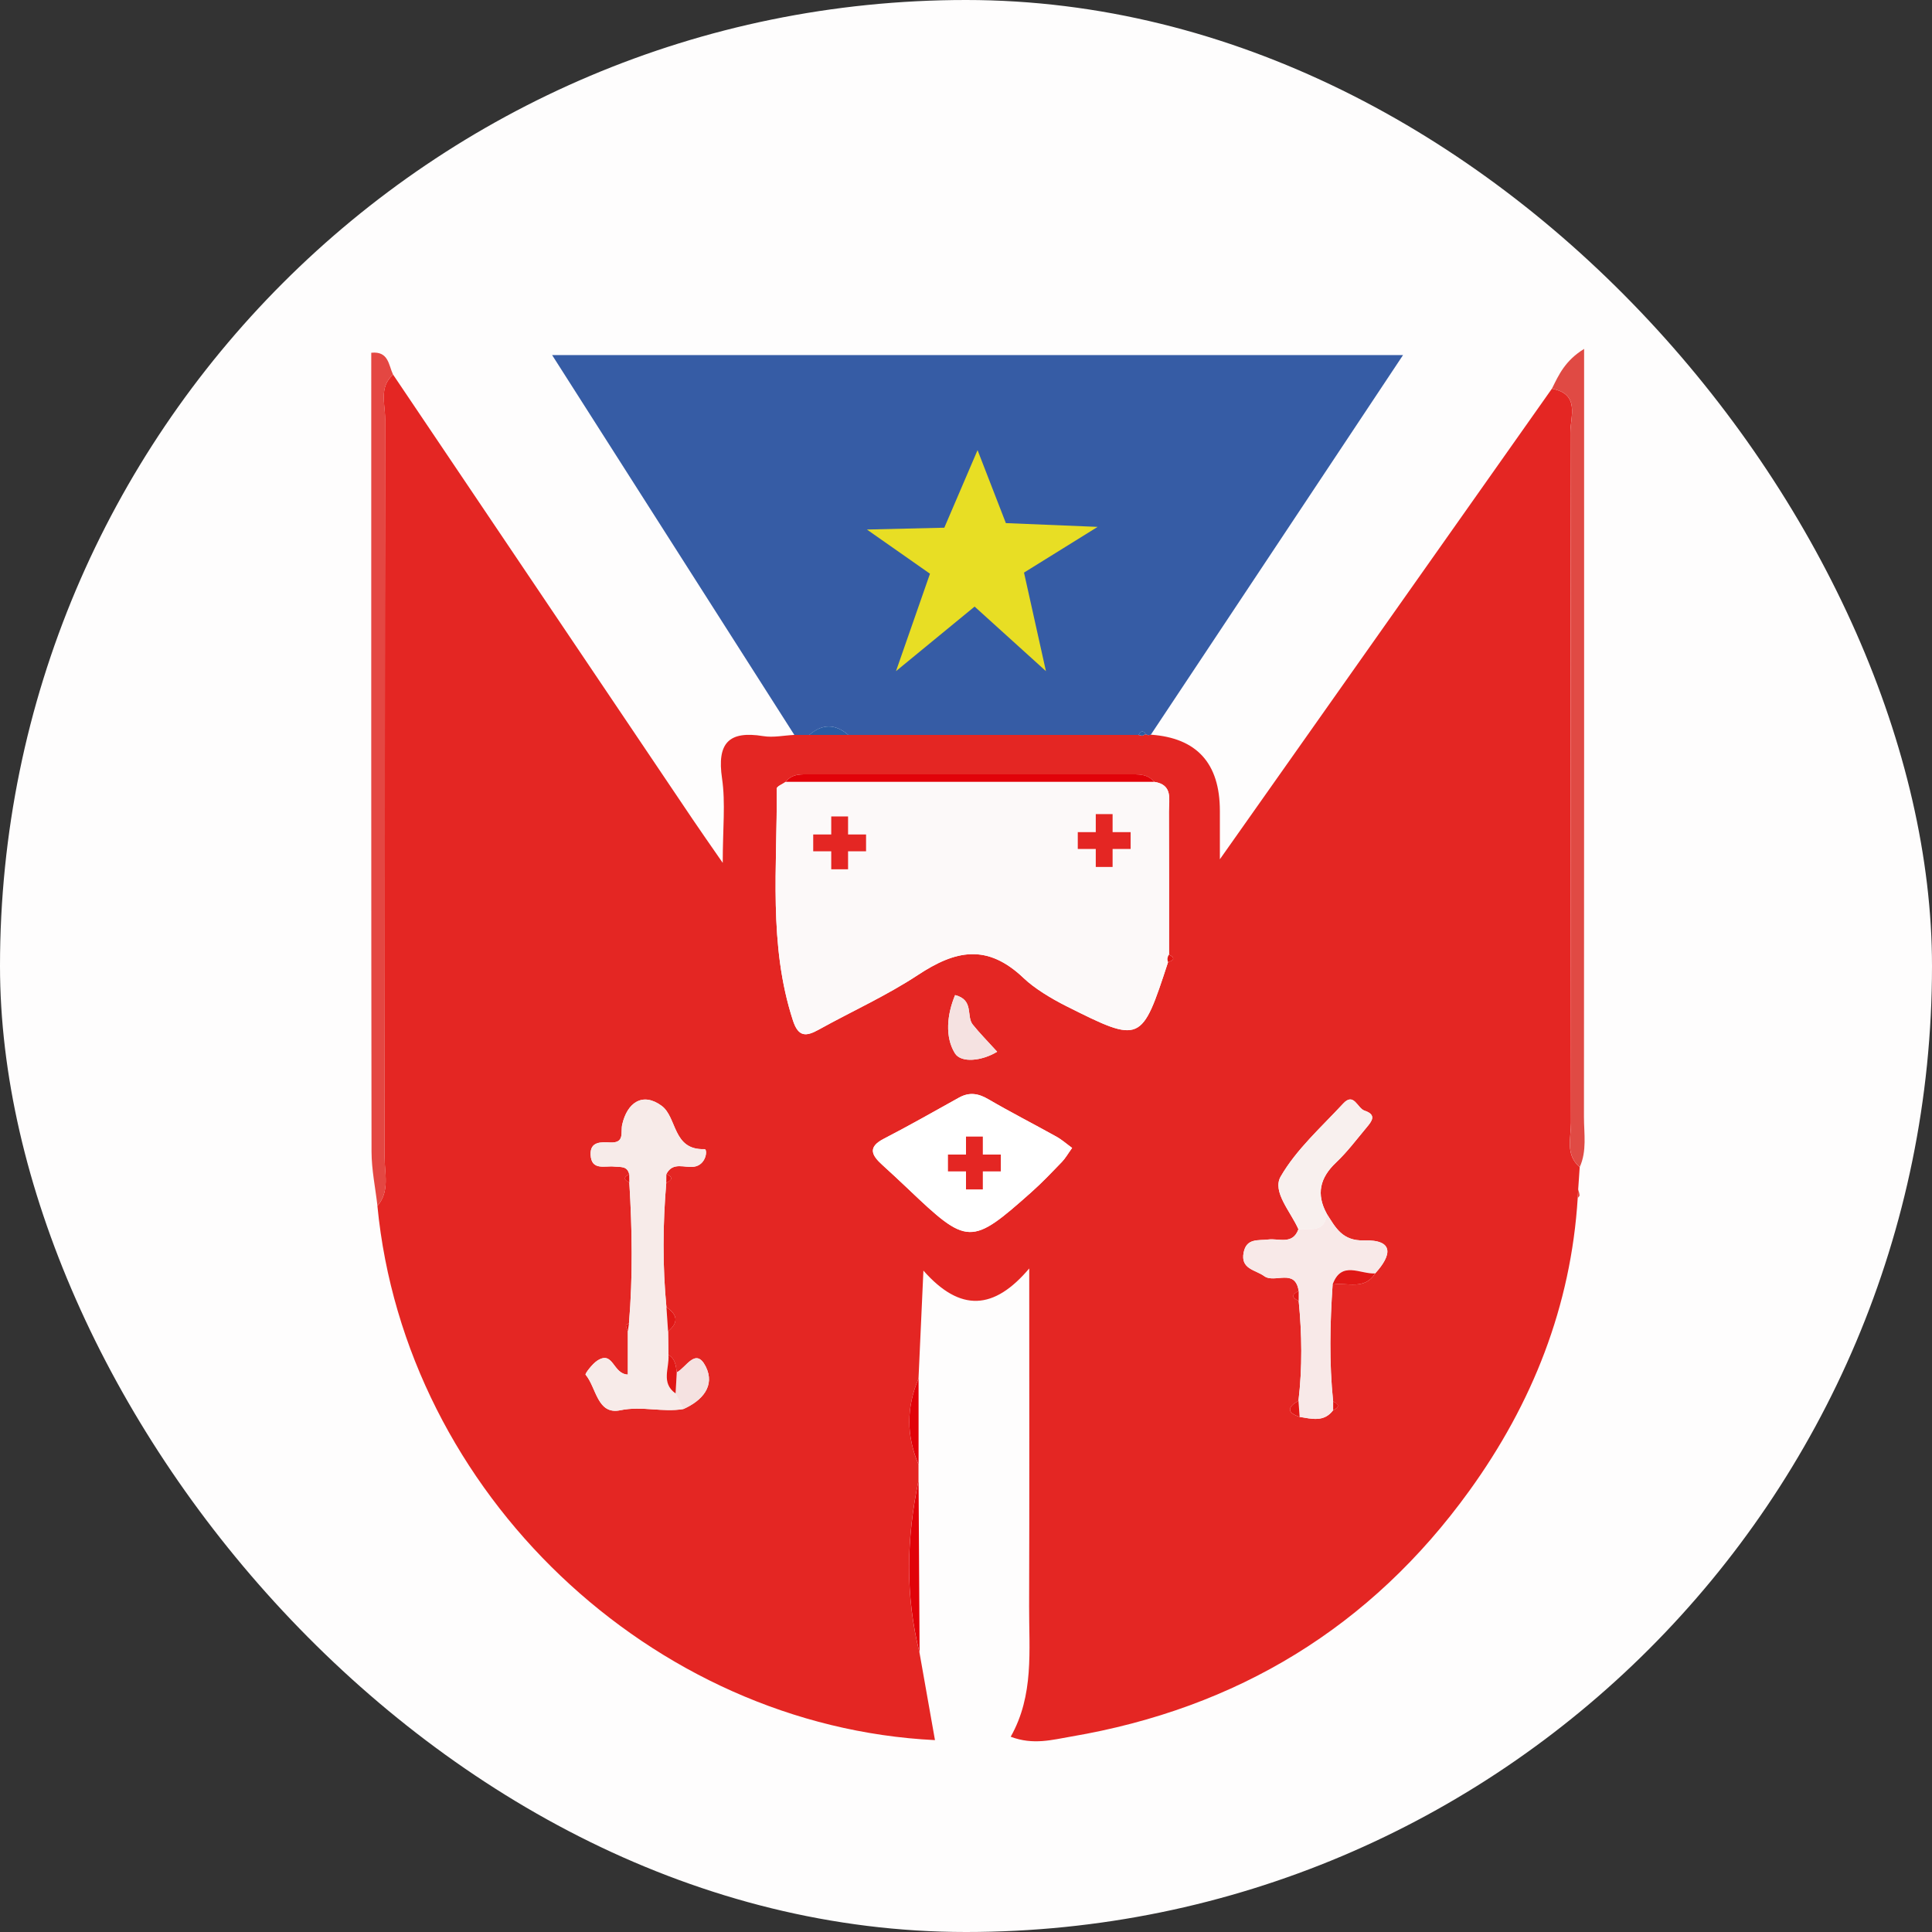 <svg xmlns="http://www.w3.org/2000/svg" id="Layer_2" data-name="Layer 2" viewBox="0 0 496.2 496.2"><rect x="0" y="0" width="496.2" height="496.2" fill="#333333" stroke="none"/><defs><style>      .cls-1 {        fill: #f5e2e1;      }      .cls-1, .cls-2, .cls-3, .cls-4, .cls-5, .cls-6, .cls-7, .cls-8, .cls-9, .cls-10, .cls-11, .cls-12, .cls-13, .cls-14, .cls-15, .cls-16, .cls-17 {        stroke-width: 0px;      }      .cls-2 {        fill: #365ca5;      }      .cls-3 {        fill: #fefdfd;      }      .cls-4 {        fill: #f8e9e8;      }      .cls-5 {        fill: #f7ebe9;      }      .cls-6 {        fill: #df3c39;      }      .cls-7 {        fill: #fcf9f9;      }      .cls-8 {        fill: #e01816;      }      .cls-9 {        fill: #e2312d;      }      .cls-10 {        fill: #f8f0ee;      }      .cls-11 {        fill: #e42623;      }      .cls-12 {        fill: #e10209;      }      .cls-13 {        fill: #2a5ba2;      }      .cls-14 {        fill: #e04a44;      }      .cls-15 {        fill: #fff;      }      .cls-16 {        fill: #e44742;      }      .cls-17 {        fill: #e8de24;      }    </style></defs><g id="Layer_1-2" data-name="Layer 1"><rect class="cls-3" x="0" y="0" width="496.2" height="496.2" rx="248.1" ry="248.1"></rect><g><path class="cls-11" d="M100.95,96.2c25.66,38.1,51.33,76.2,77,114.3,2.01,2.98,4.08,5.92,7.67,11.11,0-8.84.75-15.4-.18-21.7-1.32-8.99,1.65-12.31,10.59-10.85,2.57.42,5.31-.18,7.97-.31,1.28,0,2.56,0,3.84.01,3.34,0,6.67,0,10.01,0,24.86,0,49.72,0,74.57,0l.94.19.89-.37.64.23.67-.12q17.71,1.24,17.74,19.51c0,3.24,0,6.48,0,12.49,29.54-41.86,57.41-81.35,85.27-120.85,7.33,1.32,4.73,7.2,4.74,11.31.15,59.09.08,118.18.17,177.26,0,3.84-1.5,8.17,2.24,11.34-.13,1.9-.26,3.81-.39,5.71-.04.73-.08,1.46-.12,2.2-1.73,27.86-11.66,52.82-27.83,75.21-25.3,35.06-59.68,55.88-102.25,63.13-4.83.82-9.76,2.25-15.55.05,6.03-10.67,4.69-22.17,4.73-33.48.09-28.05.03-56.11.03-86.79-9.01,10.65-17.66,11.34-27.18.55-.49,10.76-.88,19.24-1.26,27.73-3.14,7.36-3.15,14.72,0,22.08v4.11c-3.1,14.76-3.45,29.51.26,44.24,1.32,7.46,2.64,14.92,3.97,22.43-72.58-3.56-136.05-63.2-143.2-137.19,3.24-3.78,1.83-8.34,1.84-12.53.1-63.21.04-126.42.14-189.64,0-3.8-1.61-8.11,2.03-11.34ZM173.82,352.48c-.23-1.73-.37-3.5-2.14-4.49-.03-2.03-.07-4.05-.1-6.08,2.78-2.26,2.41-4.3-.42-6.18-1.02-10.66-.94-21.31-.04-31.97,1.64-.73,1.69-1.48.03-2.24,1.66-3.22,4.67-1.52,7.08-1.87,3.25-.47,3.55-4.55,2.71-4.52-8.24.29-6.99-8.17-11.02-11.13-4.81-3.53-8.79-.93-10.11,4.79-.48,2.07.76,4.83-3.14,4.63-2.23-.11-5.14-.3-4.98,3.15.19,4.17,3.67,2.78,6.05,3.04,1.58.18,3.38-.25,3.86,1.98-1.48.72-1.44,1.41.03,2.08.74,12.07.93,24.14-.09,36.21-.28.16-.82.37-.8.49.09.52.33,1.01.52,1.51v11.15c-3.91-.16-3.69-6.27-7.85-3.58-1.31.85-3.2,3.38-3.01,3.6,2.79,3.31,2.96,10.38,8.91,9.14,5.58-1.16,10.86.6,16.23-.32,4.82-2.14,8.2-5.95,5.72-10.89-2.55-5.08-5.02.26-7.44,1.49ZM342.39,359.95c-1.03-10.01-.81-20.02-.13-30.04,3.73-.62,8.19,1.55,10.93-2.86,4.22-4.61,5.01-8.69-2.87-8.47-5.59.16-7.3-3.31-9.56-6.84-2.77-5.04-1.77-9.24,2.39-13.17,2.88-2.72,5.28-5.94,7.83-8.99,1.3-1.56,2.72-3.25-.53-4.33-1.84-.61-2.72-4.79-5.47-1.82-5.61,6.06-12.01,11.74-16.06,18.75-2.25,3.9,2.6,9.06,4.56,13.54-1.48,4.07-5.01,2.29-7.73,2.63-2.59.32-5.58-.41-6.33,3.31-.87,4.32,3.02,4.45,5.27,6.09,2.69,1.96,7.98-2.16,8.86,3.85-1.83.84-1.86,1.68,0,2.51.84,8.55.96,17.1-.06,25.65-2.71,1.58-3.2,3.01.3,4.15,3.08.48,6.25,1.43,8.61-1.72,1.61-.75,1.64-1.49,0-2.23ZM296.39,200.8c-1.69-2.13-4.08-1.91-6.4-1.92-27.27,0-54.54,0-81.81,0-2.31,0-4.72-.26-6.38,1.92-.8.58-2.31,1.16-2.31,1.73.17,19.94-2.2,40.05,4.17,59.58,1.39,4.25,3.36,4.14,6.62,2.33,8.47-4.71,17.39-8.72,25.46-14.03,9.61-6.34,17.74-8.21,27.21.83,2.7,2.58,7.02,5.2,10.87,7.14,19.29,9.68,19.36,9.54,26.18-11.29,1.57-.45,1.84-1.06.25-1.93,0-12.25.03-24.49-.03-36.74-.01-3.11,1.1-6.92-3.82-7.63ZM275.35,294.83c-1.5-1.09-2.69-2.15-4.04-2.9-5.83-3.25-11.78-6.28-17.54-9.64-2.57-1.5-4.87-1.83-7.49-.37-6.41,3.57-12.8,7.2-19.32,10.57-4.28,2.21-2.99,4.31-.35,6.71,2.22,2.02,4.44,4.06,6.61,6.14,15.33,14.61,16.14,14.66,31.68.84,2.74-2.44,5.27-5.11,7.82-7.75.9-.93,1.55-2.1,2.62-3.59ZM245.3,255.57c-2.1,5.04-2.63,10.74-.06,14.93,1.59,2.59,6.95,2,10.86-.38-2.45-2.71-4.49-4.75-6.28-6.99-1.71-2.15.4-6.32-4.52-7.56Z"></path><path class="cls-2" d="M292.43,188.76c-24.86,0-49.72,0-74.57,0-3.33-2.9-6.67-2.9-10.01,0-1.28,0-2.56,0-3.84-.01-20.66-32.39-41.31-64.79-62.21-97.56h218.55c-22.3,33.58-43.54,65.55-64.78,97.51,0,0-.67.12-.67.12,0,0-.64-.23-.64-.23-.73-1.13-1.31-.82-1.83.18ZM275.43,138.12c-7.95-3.36-14.77.71-19.42-2.3-4.55-2.94-1.17-11.27-6.08-15.56-4.65,4.85-.72,13.54-7.4,15.8-5.21,1.76-11.44-.85-17.33,1.24,5.46,3.37,12.54,5.36,14.96,9.86,2.72,5.06-5.24,10.33-5.74,20.16,10.64-15.84,20.59-15.03,32-2.08-9.88-13.94-7.45-22.63,9.01-27.13Z"></path><path class="cls-16" d="M100.95,96.2c-3.64,3.24-2.02,7.54-2.03,11.34-.1,63.21-.04,126.42-.14,189.64,0,4.19,1.4,8.75-1.84,12.53-.53-4.64-1.51-9.28-1.52-13.93-.1-68.3-.07-136.6-.07-205.18,4.48-.47,4.44,3.17,5.59,5.59Z"></path><path class="cls-14" d="M405.73,299.75c-3.74-3.18-2.23-7.51-2.24-11.34-.09-59.09-.02-118.18-.17-177.26-.01-4.11,2.59-9.99-4.74-11.31,1.75-3.55,3.37-7.21,8.27-10.23,0,3.64,0,6.42,0,9.19,0,62.69.02,125.38-.04,188.07,0,4.3.8,8.72-1.09,12.88Z"></path><path class="cls-12" d="M236.18,424.48c-3.71-14.72-3.36-29.47-.26-44.24.09,14.75.17,29.49.26,44.24Z"></path><path class="cls-12" d="M235.92,376.13c-3.16-7.36-3.15-14.72,0-22.08,0,7.36,0,14.72,0,22.08Z"></path><path class="cls-14" d="M405.22,307.66c.04-.73.08-1.46.12-2.2.13.51.31,1.02.35,1.54.01.21-.3.44-.47.66Z"></path><path class="cls-7" d="M300,247.1c-6.82,20.83-6.89,20.97-26.18,11.29-3.85-1.93-8.17-4.56-10.87-7.14-9.47-9.04-17.6-7.16-27.21-.83-8.06,5.32-16.98,9.33-25.46,14.03-3.26,1.81-5.23,1.92-6.62-2.33-6.37-19.54-4-39.65-4.17-59.58,0-.57,1.5-1.15,2.31-1.73,31.53,0,63.06,0,94.59,0,4.92.71,3.81,4.52,3.82,7.63.06,12.25.03,24.49.03,36.74-.43.6-.51,1.24-.25,1.93ZM226.35,215.38c-7.05-.86-8.8-8.03-11.4-7.56-3.52.65-6.24,5.68-9.3,8.83,4.84.94,5.55,8.76,9.7,7.8,2.89-.66,5.28-5.81,10.99-9.07ZM282.89,225.4c6.3-5.49,7.76-10.93,1.03-15.51-3.98-2.71-4.59,5.46-8.91,4.3-1.62,7.16,7.88,5.3,7.88,11.21Z"></path><path class="cls-5" d="M161.54,339.89c1.01-12.07.82-24.14.09-36.21,0-.69-.02-1.39-.03-2.08-.49-2.23-2.28-1.8-3.86-1.98-2.38-.26-5.86,1.13-6.05-3.04-.16-3.46,2.75-3.27,4.98-3.15,3.9.2,2.67-2.56,3.14-4.63,1.32-5.72,5.29-8.33,10.11-4.79,4.03,2.96,2.78,11.42,11.02,11.13.83-.03.54,4.05-2.71,4.52-2.4.35-5.42-1.35-7.08,1.87,0,.75-.02,1.5-.03,2.24-.9,10.66-.98,21.31.04,31.97.14,2.06.28,4.12.42,6.18.03,2.03.07,4.05.1,6.08.28,3.36-2.01,7.19,1.83,9.89.67,1.33,1.35,2.66,2.02,4-5.36.92-10.65-.85-16.23.32-5.94,1.24-6.11-5.84-8.91-9.14-.19-.23,1.7-2.75,3.01-3.6,4.16-2.69,3.94,3.42,7.85,3.58v-11.15c.09-.66.19-1.33.28-1.99Z"></path><path class="cls-15" d="M275.35,294.83c-1.07,1.48-1.72,2.65-2.62,3.59-2.55,2.64-5.08,5.32-7.82,7.75-15.54,13.81-16.36,13.76-31.68-.84-2.18-2.07-4.39-4.11-6.61-6.14-2.63-2.39-3.93-4.5.35-6.71,6.52-3.37,12.9-7,19.32-10.57,2.62-1.46,4.91-1.13,7.49.37,5.76,3.36,11.71,6.4,17.54,9.64,1.36.75,2.54,1.81,4.04,2.9ZM250.4,289.09c-3.82,3.35-2.74,8.54-7.42,9.1,1.73,4.01,5.5,10.47,8.01,8.54,5.58-4.28,2.47-10.92-.59-17.64Z"></path><path class="cls-4" d="M333.49,359.75c1.01-8.55.89-17.1.05-25.65,0-.84,0-1.68,0-2.51-.88-6.01-6.17-1.89-8.86-3.85-2.25-1.64-6.14-1.78-5.27-6.09.75-3.72,3.74-2.99,6.33-3.31,2.72-.34,6.26,1.44,7.73-2.63,3.02-.23,6.84,1,7.28-3.97,2.26,3.54,3.97,7,9.56,6.84,7.88-.22,7.09,3.86,2.87,8.47-3.82.26-8.68-3.41-10.92,2.86-.68,10.02-.9,20.03.13,30.04,0,.74,0,1.49,0,2.23-2.35,3.16-5.53,2.21-8.61,1.72-.1-1.38-.2-2.77-.3-4.15Z"></path><path class="cls-10" d="M340.76,311.74c-.44,4.97-4.26,3.74-7.28,3.97-1.95-4.48-6.81-9.64-4.56-13.54,4.05-7.01,10.45-12.69,16.06-18.75,2.75-2.97,3.63,1.21,5.47,1.82,3.25,1.08,1.83,2.77.53,4.33-2.55,3.05-4.96,6.28-7.83,8.99-4.16,3.93-5.16,8.13-2.39,13.17Z"></path><path class="cls-12" d="M296.39,200.8c-31.53,0-63.06,0-94.59,0,1.67-2.17,4.07-1.92,6.38-1.92,27.27,0,54.54,0,81.81,0,2.32,0,4.71-.21,6.4,1.92Z"></path><path class="cls-1" d="M245.3,255.57c4.92,1.24,2.81,5.41,4.52,7.56,1.79,2.24,3.83,4.28,6.28,6.99-3.91,2.38-9.27,2.97-10.86.38-2.57-4.19-2.04-9.89.06-14.93Z"></path><path class="cls-1" d="M175.53,361.88c-.67-1.33-1.35-2.66-2.02-4,.1-1.8.2-3.6.31-5.4,2.41-1.22,4.89-6.56,7.44-1.49,2.48,4.94-.9,8.75-5.72,10.89Z"></path><path class="cls-8" d="M342.26,329.91c2.25-6.27,7.1-2.6,10.92-2.86-2.73,4.41-7.2,2.24-10.92,2.86Z"></path><path class="cls-8" d="M173.82,352.48c-.1,1.8-.2,3.6-.31,5.4-3.84-2.7-1.55-6.53-1.83-9.89,1.77.99,1.91,2.76,2.14,4.49Z"></path><path class="cls-13" d="M207.84,188.75c3.34-2.89,6.68-2.89,10.01,0-3.34,0-6.67,0-10.01,0Z"></path><path class="cls-8" d="M171.58,341.92c-.14-2.06-.28-4.12-.42-6.18,2.83,1.88,3.2,3.92.42,6.18Z"></path><path class="cls-8" d="M333.49,359.75c.1,1.38.2,2.77.3,4.15-3.49-1.14-3-2.56-.3-4.15Z"></path><path class="cls-8" d="M300,247.1c-.26-.69-.18-1.33.25-1.93,1.58.86,1.32,1.48-.25,1.93Z"></path><path class="cls-8" d="M161.6,301.6c0,.69.02,1.39.03,2.08-1.47-.67-1.51-1.37-.03-2.08Z"></path><path class="cls-8" d="M171.12,303.77c0-.75.02-1.5.03-2.24,1.66.77,1.61,1.52-.03,2.24Z"></path><path class="cls-13" d="M292.43,188.76c.52-1,1.1-1.31,1.83-.18,0,0-.89.37-.89.37l-.94-.19Z"></path><path class="cls-8" d="M333.54,331.59c0,.84,0,1.67,0,2.51-1.86-.83-1.83-1.67,0-2.51Z"></path><path class="cls-8" d="M161.54,339.89c-.09.66-.19,1.33-.28,1.99-.19-.5-.43-.99-.52-1.51-.02-.11.52-.32.8-.49Z"></path><path class="cls-8" d="M342.4,362.18c0-.74,0-1.49,0-2.23,1.65.74,1.61,1.48,0,2.23Z"></path><path class="cls-17" d="M275.43,138.12c-16.46,4.5-18.9,13.19-9.01,27.13-11.42-12.95-21.36-13.76-32,2.08.5-9.83,8.46-15.1,5.74-20.16-2.42-4.5-9.5-6.49-14.96-9.86,5.9-2.1,12.13.52,17.33-1.24,6.68-2.25,2.75-10.95,7.4-15.8,4.91,4.29,1.53,12.61,6.08,15.56,4.65,3.01,11.47-1.06,19.42,2.3Z"></path><path class="cls-6" d="M226.35,215.38c-5.72,3.26-8.11,8.41-10.99,9.07-4.16.95-4.86-6.86-9.7-7.8,3.06-3.15,5.78-8.18,9.3-8.83,2.6-.48,4.35,6.7,11.4,7.56Z"></path><path class="cls-9" d="M282.89,225.4c0-5.91-9.5-4.05-7.88-11.21,4.32,1.16,4.93-7.01,8.91-4.3,6.72,4.58,5.27,10.02-1.03,15.51Z"></path><path class="cls-11" d="M250.4,289.09c3.06,6.71,6.17,13.36.59,17.64-2.52,1.93-6.28-4.53-8.01-8.54,4.69-.56,3.6-5.75,7.42-9.1Z"></path><polygon class="cls-17" points="251.07 115.61 258.34 134.35 281.91 135.32 263 147.06 268.63 172.37 250.31 155.79 230.12 172.37 238.85 147.35 222.65 136 242.53 135.53 251.07 115.61"></polygon><rect class="cls-7" x="205.05" y="206.52" width="25.61" height="19.29"></rect><g><rect class="cls-11" x="213.49" y="209.69" width="4.32" height="13.57"></rect><rect class="cls-11" x="213.49" y="209.69" width="4.32" height="13.57" transform="translate(-.83 432.13) rotate(-90)"></rect></g><rect class="cls-7" x="270.79" y="206.84" width="25.61" height="19.29"></rect><g><rect class="cls-11" x="281.43" y="209.09" width="4.32" height="13.57"></rect><rect class="cls-11" x="281.43" y="209.09" width="4.32" height="13.57" transform="translate(67.72 499.47) rotate(-90)"></rect></g><rect class="cls-15" x="239.63" y="287.75" width="20.3" height="21.12"></rect><g><rect class="cls-11" x="248.1" y="291.91" width="4.32" height="13.57"></rect><rect class="cls-11" x="248.1" y="291.91" width="4.32" height="13.57" transform="translate(-48.44 548.95) rotate(-90)"></rect></g></g></g></svg>